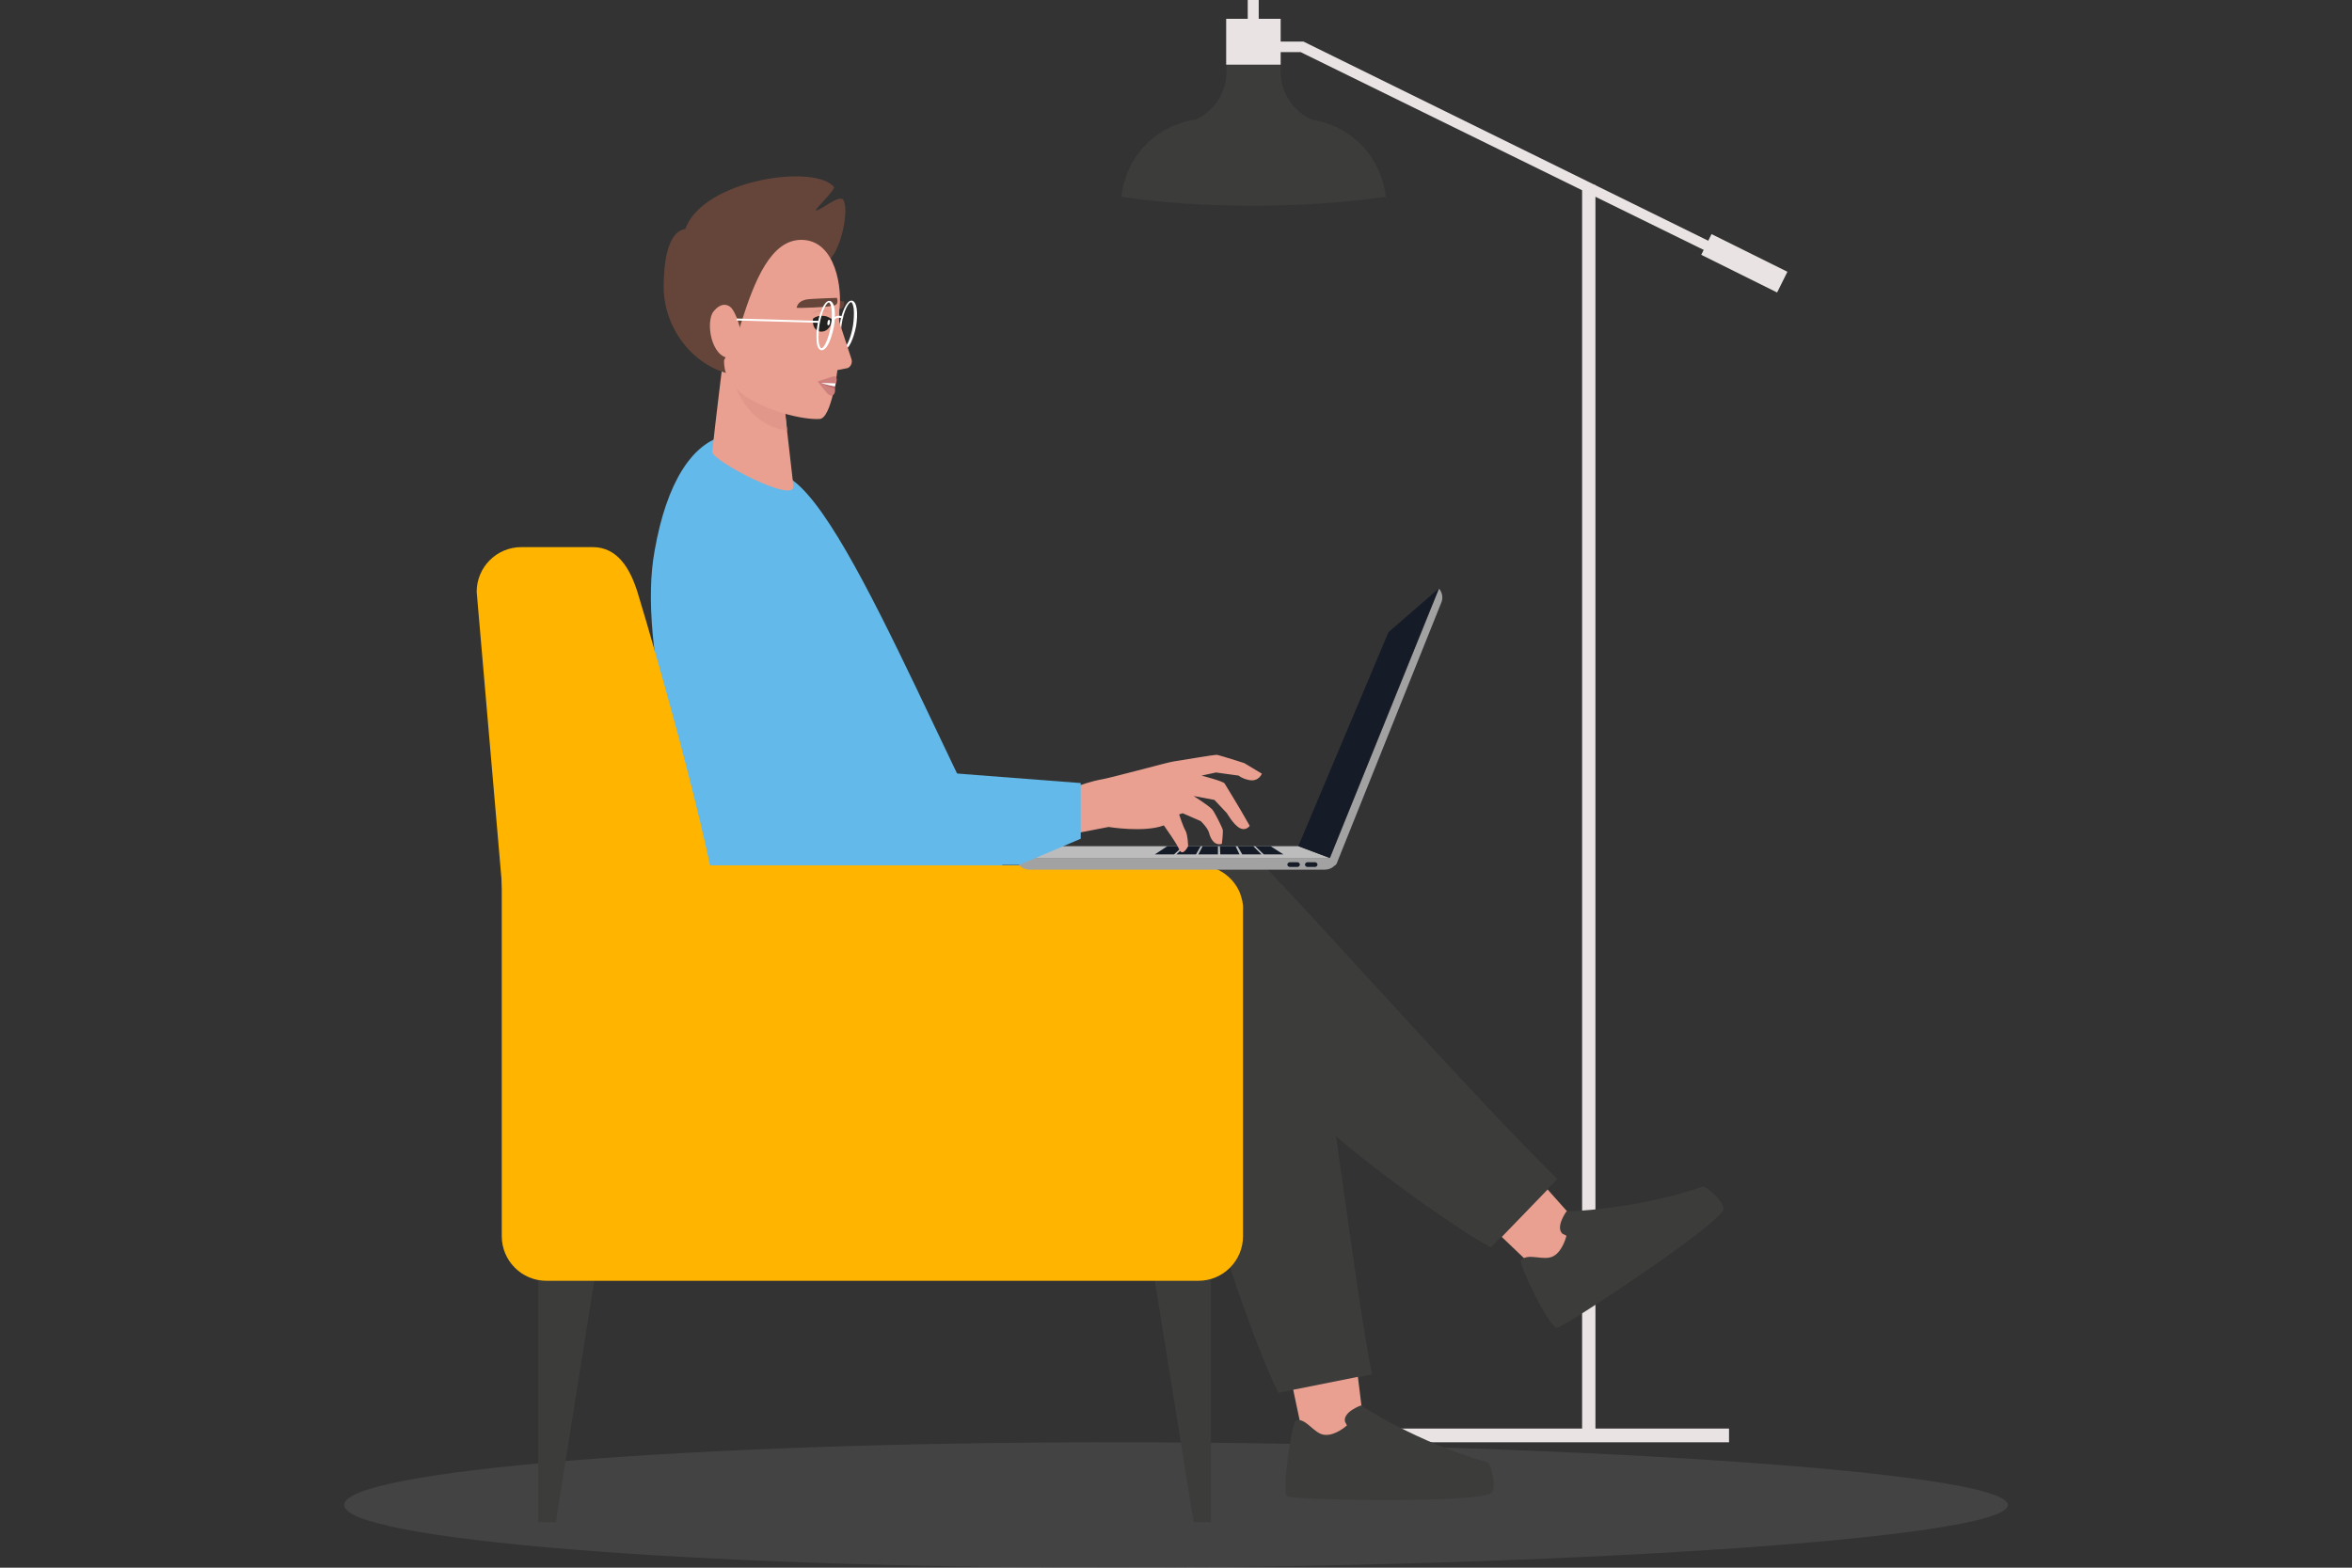 <?xml version="1.0" encoding="utf-8"?>
<!-- Generator: Adobe Illustrator 26.3.1, SVG Export Plug-In . SVG Version: 6.00 Build 0)  -->
<svg version="1.1" id="Layer_1" xmlns="http://www.w3.org/2000/svg" xmlns:xlink="http://www.w3.org/1999/xlink" x="0px" y="0px"
	 viewBox="0 0 600 400" style="enable-background:new 0 0 600 400;" xml:space="preserve">
<rect x="0" y="0" width="600" height="400" fill="#333333" stroke="none"/>
<style type="text/css">
	.st0{fill:#65453A;}
	.st1{opacity:0.37;fill:#606060;}
	.st2{fill:#3C3C3B;}
	.st3{fill:#E9E3E3;}
	.st4{fill:#E9A090;}
	.st5{fill:#63B9E9;}
	.st6{fill:#FFB400;}
	.st7{fill:#E1988B;}
	.st8{fill:#A3A2A2;}
	.st9{fill:#BCBCBC;}
	.st10{fill:#151C28;}
	.st11{fill:#FFFFFF;}
	.st12{fill:#222221;}
	.st13{fill:#CE807C;}
	.st14{fill:#B76565;}
</style>
<g id="eyebrows_00000180332658021487838230000000931203082738251143_">
	<g>
		<path class="st0" d="M215.3,76.9c0,0-7.4-0.6-8.9-0.6c-2.4,0.1-2.9,1.3-3.3,1.9c-0.1,0.2,9.7,1.1,11.1,0.7
			C215.7,78.5,215.3,76.9,215.3,76.9z"/>
	</g>
</g>
<g>
	<path class="st1" d="M87.8,384c0,8.8,87.9,16,196.2,16s228.2-7.2,228.2-16S392.4,368,284,368S87.8,375.2,87.8,384z"/>
	<g>
		<g>
			<g>
				<path class="st2" d="M308.1,30.3h23.3c11.5,0,20.9,8.7,22.1,19.9c-9.6,1.4-21.2,2.3-33.7,2.3c-12.5,0-24.1-0.8-33.7-2.3
					C287.2,39,296.6,30.3,308.1,30.3z"/>
			</g>
			<rect x="318.3" y="0" class="st3" width="2.8" height="9.6"/>
			<rect x="403.6" y="47.2" class="st3" width="3.4" height="319.2"/>
			<polygon class="st3" points="451.8,72.2 453,69.9 332.5,10.6 324.3,10.6 324.3,13.3 331.8,13.3 			"/>
			
				<rect x="441.9" y="56.5" transform="matrix(0.445 -0.896 0.896 0.445 186.723 435.816)" class="st3" width="5.9" height="21.6"/>
			<g>
				<path class="st2" d="M326.7,16.6v1.7c0,5.5,3.3,10.2,8.1,12.3l-15,9.7l-15-9.7c4.7-2,8.1-6.8,8.1-12.3v-1.7H326.7z"/>
				<rect x="312.8" y="4.8" class="st3" width="13.9" height="11.7"/>
			</g>
		</g>
		
			<rect x="343.1" y="364.6" transform="matrix(-1 -4.489887e-11 4.489887e-11 -1 784.181 732.603)" class="st3" width="97.9" height="3.5"/>
	</g>
</g>
<g>
	<g id="_x30_3_Sitting_20_">
		<g>
			<path class="st2" d="M212.3,238.4c2.1,34,88.4,13.6,91.4,22.2c3,8.6-1.6,11.8,3.5,38.6c2.9,15.6,13.2,44.5,18.9,56.2l23.9-4.7
				c-5.4-26.7-13.1-101-18.9-110.4c-8-12.9-78.9-16.7-78.9-16.7S212,233.3,212.3,238.4z"/>
			<polygon class="st4" points="332.5,366.9 341.4,371.7 347.9,363.4 346.4,351.3 329.9,354.6 			"/>
			<path class="st2" d="M330.6,362.4c-1,0.3-3.8,18.5-2.2,19.4c1.7,1,49.4,1.8,52.1-0.9c1.4-1.4-0.1-7.5-1.1-7.8
				c-17.9-5-32.2-14.5-32.2-14.5s-4.6,1.6-4.1,4.1l0.5,1c0,0-2.9,2.7-5.7,2.4C335.2,365.9,333.2,361.7,330.6,362.4z"/>
		</g>
		<path class="st5" d="M185.1,111.1c-8.6,1.9-15.1,12.2-18.1,29.4c-4.4,23.7,6.7,66.6,26.6,120.9l77.4-14.4
			c-23-32.6-52.8-115.8-70.1-125.3C195.6,118.6,192.4,109.4,185.1,111.1z"/>
	</g>
	<g id="leg_2_">
		<path class="st2" d="M211,300.6c21,26.9,89.9-53,97.2-47.6c7.3,5.4,5.4,10.6,24.7,29.8c11.2,11.1,36.1,29.2,47.4,35.5l17-17.5
			c-19.6-18.9-68.3-73.8-76.4-81.4c-11.4-10.8-72.2,25.8-72.2,25.8s-30.8-4.7-41.9,13.9C203.7,264.4,207.8,296.6,211,300.6z"/>
		<polygon class="st4" points="392.1,324.2 402.2,323.1 402.9,312.6 394.8,303.5 383.1,315.6 		"/>
		<path class="st2" d="M388,321.6c-0.7,0.8,7.3,17.4,9.2,17.2c1.9-0.2,41.7-26.5,42.4-30.2c0.4-1.9-4.3-6.1-5.3-5.8
			c-17.6,6-34.7,6.3-34.7,6.3s-2.9,4-1,5.7l1,0.5c0,0-0.9,3.9-3.3,5.2C393.8,321.9,389.8,319.5,388,321.6z"/>
	</g>
	<g>
		<polygon class="st2" points="141.8,388.4 137.3,388.4 137.3,323 152.2,323 		"/>
		<polygon class="st2" points="304.5,388.4 308.9,388.4 308.9,323 294,323 		"/>
		<g id="chair_21_">
			<g>
				<g>
					<path class="st6" d="M129.2,239c0,6.3,5.1,11.4,11.4,11.4h31.9c6.3,0,11.4-5.1,11.4-11.4c0-14.4-16.4-72.1-21.3-88
						c-1.9-6-5.1-11.4-11.4-11.4h-18.2c-6.3,0-11.4,5.1-11.4,11.4L129.2,239z"/>
				</g>
				<path class="st6" d="M316.3,227.8c-1.7-4.1-5.8-7-10.5-7H128v7v87.6c0,6.3,5.1,11.4,11.4,11.4h166.3c6.3,0,11.4-5.1,11.4-11.4
					v-83.3C317.2,230.6,316.8,229.2,316.3,227.8z"/>
			</g>
		</g>
	</g>
	<g>
		<g id="_x30_4_7_">
			<g id="_x30_4_8_">
				<g id="body_26_">
					<g id="neck_19_">
						<path class="st4" d="M181.7,115.3c0,2.3,21.2,13.4,20.7,8.7l-3.1-27l-14.5-8C184.8,89.2,182.3,109.1,181.7,115.3z"/>
						<path class="st7" d="M186.4,93.3l13,3.3l1.4,13.2C190.4,108.6,186.4,97.4,186.4,93.3z"/>
					</g>
				</g>
				<g>
					<g id="_x30_4_9_">
						<g id="body_25_">
							<path class="st0" d="M210.8,66.9c3.6-2,6-13.5,4.3-15.9c-1-1.5-5.8,2.8-7,2.7c0.1-0.7,4.2-4.4,4.7-5.9
								c-4.6-6.1-33.5-2.1-38,10.7C172.9,63.7,202.6,71.3,210.8,66.9z"/>
							<path id="hair_24_" class="st0" d="M169.3,73.1c0,12,9.5,22.9,21.6,22.9c12.1,0,21.9-11,21.9-22.9c0-12-9.8-21.7-21.9-21.7
								c-6.4,0-11.8,2.7-15.8,7C170.2,58.8,169.3,67.4,169.3,73.1z"/>
						</g>
						<g id="head_21_">
							<g id="face_16_">
								<path class="st4" d="M189.1,82.3c3.4-10.8,7.6-21.1,15.3-21.1c9,0,10.5,12.9,9.7,18c0,0-0.2,8.9-0.2,9.4
									c0,1.5-0.1,3.3-0.2,5.3c0,0-1.5,12.8-4.6,13c-4.3,0.3-14.3-2.2-19.6-6.3c-4-3.1-4.8-5.8-4.8-8.6c0-0.4,2.3-3.4,3.4-6.5
									C188.4,84.4,188.8,83.3,189.1,82.3z"/>
							</g>
						</g>
						<path class="st4" d="M186.6,78.6c-0.8-0.9-2.6-1.6-4.6,0.9c-2,2.5-0.7,11.9,4.4,11.9C191.4,91.4,188.7,81.1,186.6,78.6z"/>
					</g>
				</g>
			</g>
		</g>
	</g>
	<g>
		<g>
			<path class="st8" d="M341.2,218.9L341.2,218.9c0,1.8-1.5,3-3.3,3h-75.2c-1.8,0-3.3-1.1-3.3-3H341.2z"/>
			<polygon class="st9" points="339.2,218.9 331.2,215.9 267.9,215.9 259.3,218.9 			"/>
			<g>
				<path class="st8" d="M367.7,153.7l-26.7,66.6c-0.5,1.2-2.4,0.3-2.4,0.3l28.5-70.4C367.9,151.1,368.2,152.5,367.7,153.7z"/>
			</g>
			<polygon class="st10" points="367,150.2 354.2,161.3 331.2,215.9 339.2,218.9 			"/>
			<polygon class="st10" points="322.4,218 327.4,218 324.1,215.9 320.2,215.9 			"/>
			<polygon class="st10" points="316.9,218 321.8,218 319.7,215.9 315.7,215.9 			"/>
			<polygon class="st10" points="311.3,218 316.2,218 315.2,215.9 311.2,215.9 			"/>
			<polygon class="st10" points="305.7,218 310.7,218 310.7,215.9 306.8,215.9 			"/>
			<polygon class="st10" points="300.1,218 305.1,218 306.3,215.9 302.3,215.9 			"/>
			<polygon class="st10" points="294.6,218 299.5,218 301.8,215.9 297.8,215.9 			"/>
			<path class="st10" d="M333.5,221.2h2c0.3,0,0.6-0.3,0.6-0.6l0,0c0-0.3-0.3-0.6-0.6-0.6h-2c-0.3,0-0.6,0.3-0.6,0.6l0,0
				C332.9,220.9,333.2,221.2,333.5,221.2z"/>
			<path class="st10" d="M329,221.2h2c0.3,0,0.6-0.3,0.6-0.6l0,0c0-0.3-0.3-0.6-0.6-0.6h-2c-0.3,0-0.6,0.3-0.6,0.6l0,0
				C328.4,220.9,328.7,221.2,329,221.2z"/>
		</g>
		<g>
			<g>
				<path class="st4" d="M267.1,203.1c0,0,10.8-3.7,13.2-4.1c2.4-0.3,17.5-4.5,19-4.7c1.5-0.2,10.6-1.8,11.2-1.7
					c0.6,0.1,6.9,2.1,6.9,2.1l4.5,2.7c0,0-0.8,2.2-3.4,1.6c-1.8-0.4-2.5-1.1-2.5-1.1l-5.8-0.8l-3.7,0.8c0,0,5.5,1.4,5.9,2
					c0.4,0.6,4.1,6.8,4.1,6.8l2.3,4c0,0-0.9,1.4-2.5,0.6c-1.6-0.8-3.3-3.8-3.3-3.8l-3.2-3.4l-5.3-1c0,0,4.1,2.6,4.8,3.5
					c0.7,0.9,2.4,4.4,2.6,5c0.2,0.6-0.2,3.7-0.2,3.7s-2.3,1-3.3-2.9c-0.4-1.3-2.1-2.9-2.1-2.9l-4.6-2l-0.9,0.3c0,0,1,3.1,1.6,4.1
					c0.6,1,0.7,4,0.7,4s-1.4,2.9-2.3,0.8c-1-2.1-2.9-4.6-3.9-6.1c-5,1.9-14.1,0.4-14.1,0.4l-9.3,1.8L267.1,203.1z"/>
			</g>
			<path class="st5" d="M275.7,199.8v14.2c-15.7,6.7-15.7,6.7-15.7,6.7h-11.3l-30.2-25.3L275.7,199.8z"/>
		</g>
	</g>
</g>
<path id="Path_6588" class="st11" d="M215.2,89.3c-0.6-0.1-1.1-0.8-1.2-2.1c-0.1-1.5-0.1-2.9,0.2-4.4c0.5-3,1.7-6.1,3-6.1
	c0,0,0.1,0,0.1,0c1.4,0.2,1.6,3.4,1.1,6.5C217.8,86.2,216.6,89.3,215.2,89.3C215.2,89.3,215.2,89.3,215.2,89.3z M214.7,82.8
	c-0.2,1.4-0.3,2.9-0.2,4.3c0.2,1.3,0.5,1.7,0.7,1.7h0c0.6,0,1.8-2.2,2.4-5.7c0.2-1.4,0.3-2.9,0.2-4.3c-0.2-1.3-0.5-1.7-0.7-1.7h0
	C216.5,77.1,215.2,79.3,214.7,82.8z"/>
<g id="eyebrows_00000110451316881101502500000001907957315403311779_">
	<g>
		<path class="st0" d="M213.5,76c0,0-6.5,0.2-7.7,0.4c-2.1,0.4-2.4,1.5-2.6,2.1c-0.1,0.2,8.5-0.1,9.7-0.6
			C214.1,77.6,213.5,76,213.5,76z"/>
	</g>
</g>
<path class="st4" d="M213.6,80.6l3.6,11c0.3,0.9-0.1,1.9-0.9,2.3l-3,0.6L213.6,80.6z"/>
<g>
	<path class="st12" d="M209.8,84.6c1.3-0.1,2.4-1.5,2.4-3.1c0,0,0-0.1,0-0.1c-0.7-0.4-1.4-0.8-2.1-0.8c-1.2-0.1-2.1,0.2-2.7,0.7
		c0,0.2-0.1,0.4,0,0.7C207.3,83.6,208.4,84.8,209.8,84.6z"/>
	<path class="st11" d="M211.1,82.3c-0.1,0.4,0,0.7,0.2,0.7c0.2,0,0.4-0.3,0.4-0.7c0.1-0.4,0-0.7-0.2-0.7
		C211.3,81.6,211.1,81.9,211.1,82.3z"/>
	<path class="st7" d="M212.1,79.9c0,0-2.8-2.4-5.2,0.4C208.9,78.9,212.1,79.9,212.1,79.9z"/>
</g>
<g>
	<path class="st13" d="M213.3,96.2c0,0-0.3-0.4-1.2,0c-0.6,0.2-3.5,1.1-3.5,1.1s2.3,3.1,2.8,3.4c0.2,0.1,0.4,0.2,0.7,0.3
		c0.2,0,1.1-0.4,0.9-1.8c-0.1-0.7-0.1-0.8,0.2-1.3C213.7,96.9,213.3,96.2,213.3,96.2z"/>
	<path class="st14" d="M213,98.6l0,0.5c-0.8-0.1-3-1-3.5-1.4l2.9,0.3L213,98.6z"/>
	<path class="st11" d="M213.2,97.8l-0.2,0.8c-0.7-0.1-3-0.6-3.5-0.9l3,0.1L213.2,97.8z"/>
</g>
<g id="Group_3295" transform="translate(9.345 15.671)">
	<path id="Path_6593" class="st11" d="M200.2,73.7c-0.6-0.1-1.1-0.8-1.2-2.1c-0.1-1.5-0.1-2.9,0.2-4.4c0.5-3,1.7-6.1,3-6.1h0.1
		c1.4,0.2,1.6,3.4,1.1,6.5C202.8,70.6,201.7,73.7,200.2,73.7C200.3,73.7,200.3,73.7,200.2,73.7z M199.7,67.2
		c-0.2,1.4-0.3,2.9-0.2,4.3c0.2,1.3,0.5,1.7,0.7,1.7h0c0.6,0,1.8-2.2,2.4-5.7c0.3-1.4,0.3-2.9,0.2-4.3c-0.2-1.3-0.5-1.7-0.7-1.7h0
		C201.5,61.5,200.3,63.7,199.7,67.2z"/>
	<path id="Path_6594" class="st11" d="M203.5,66c0.2-0.4,0.7-0.6,1.2-0.6c0.3,0,0.5,0.1,0.8,0.2l0.3-0.4c-0.3-0.2-0.7-0.3-1.1-0.3
		c-0.7,0-1.3,0.3-1.7,0.8L203.5,66z"/>
	<polygon id="Rectangle_2085" class="st11" points="178.5,66.1 178.6,65.6 199.6,66.2 199.6,66.7 	"/>
</g>
</svg>
